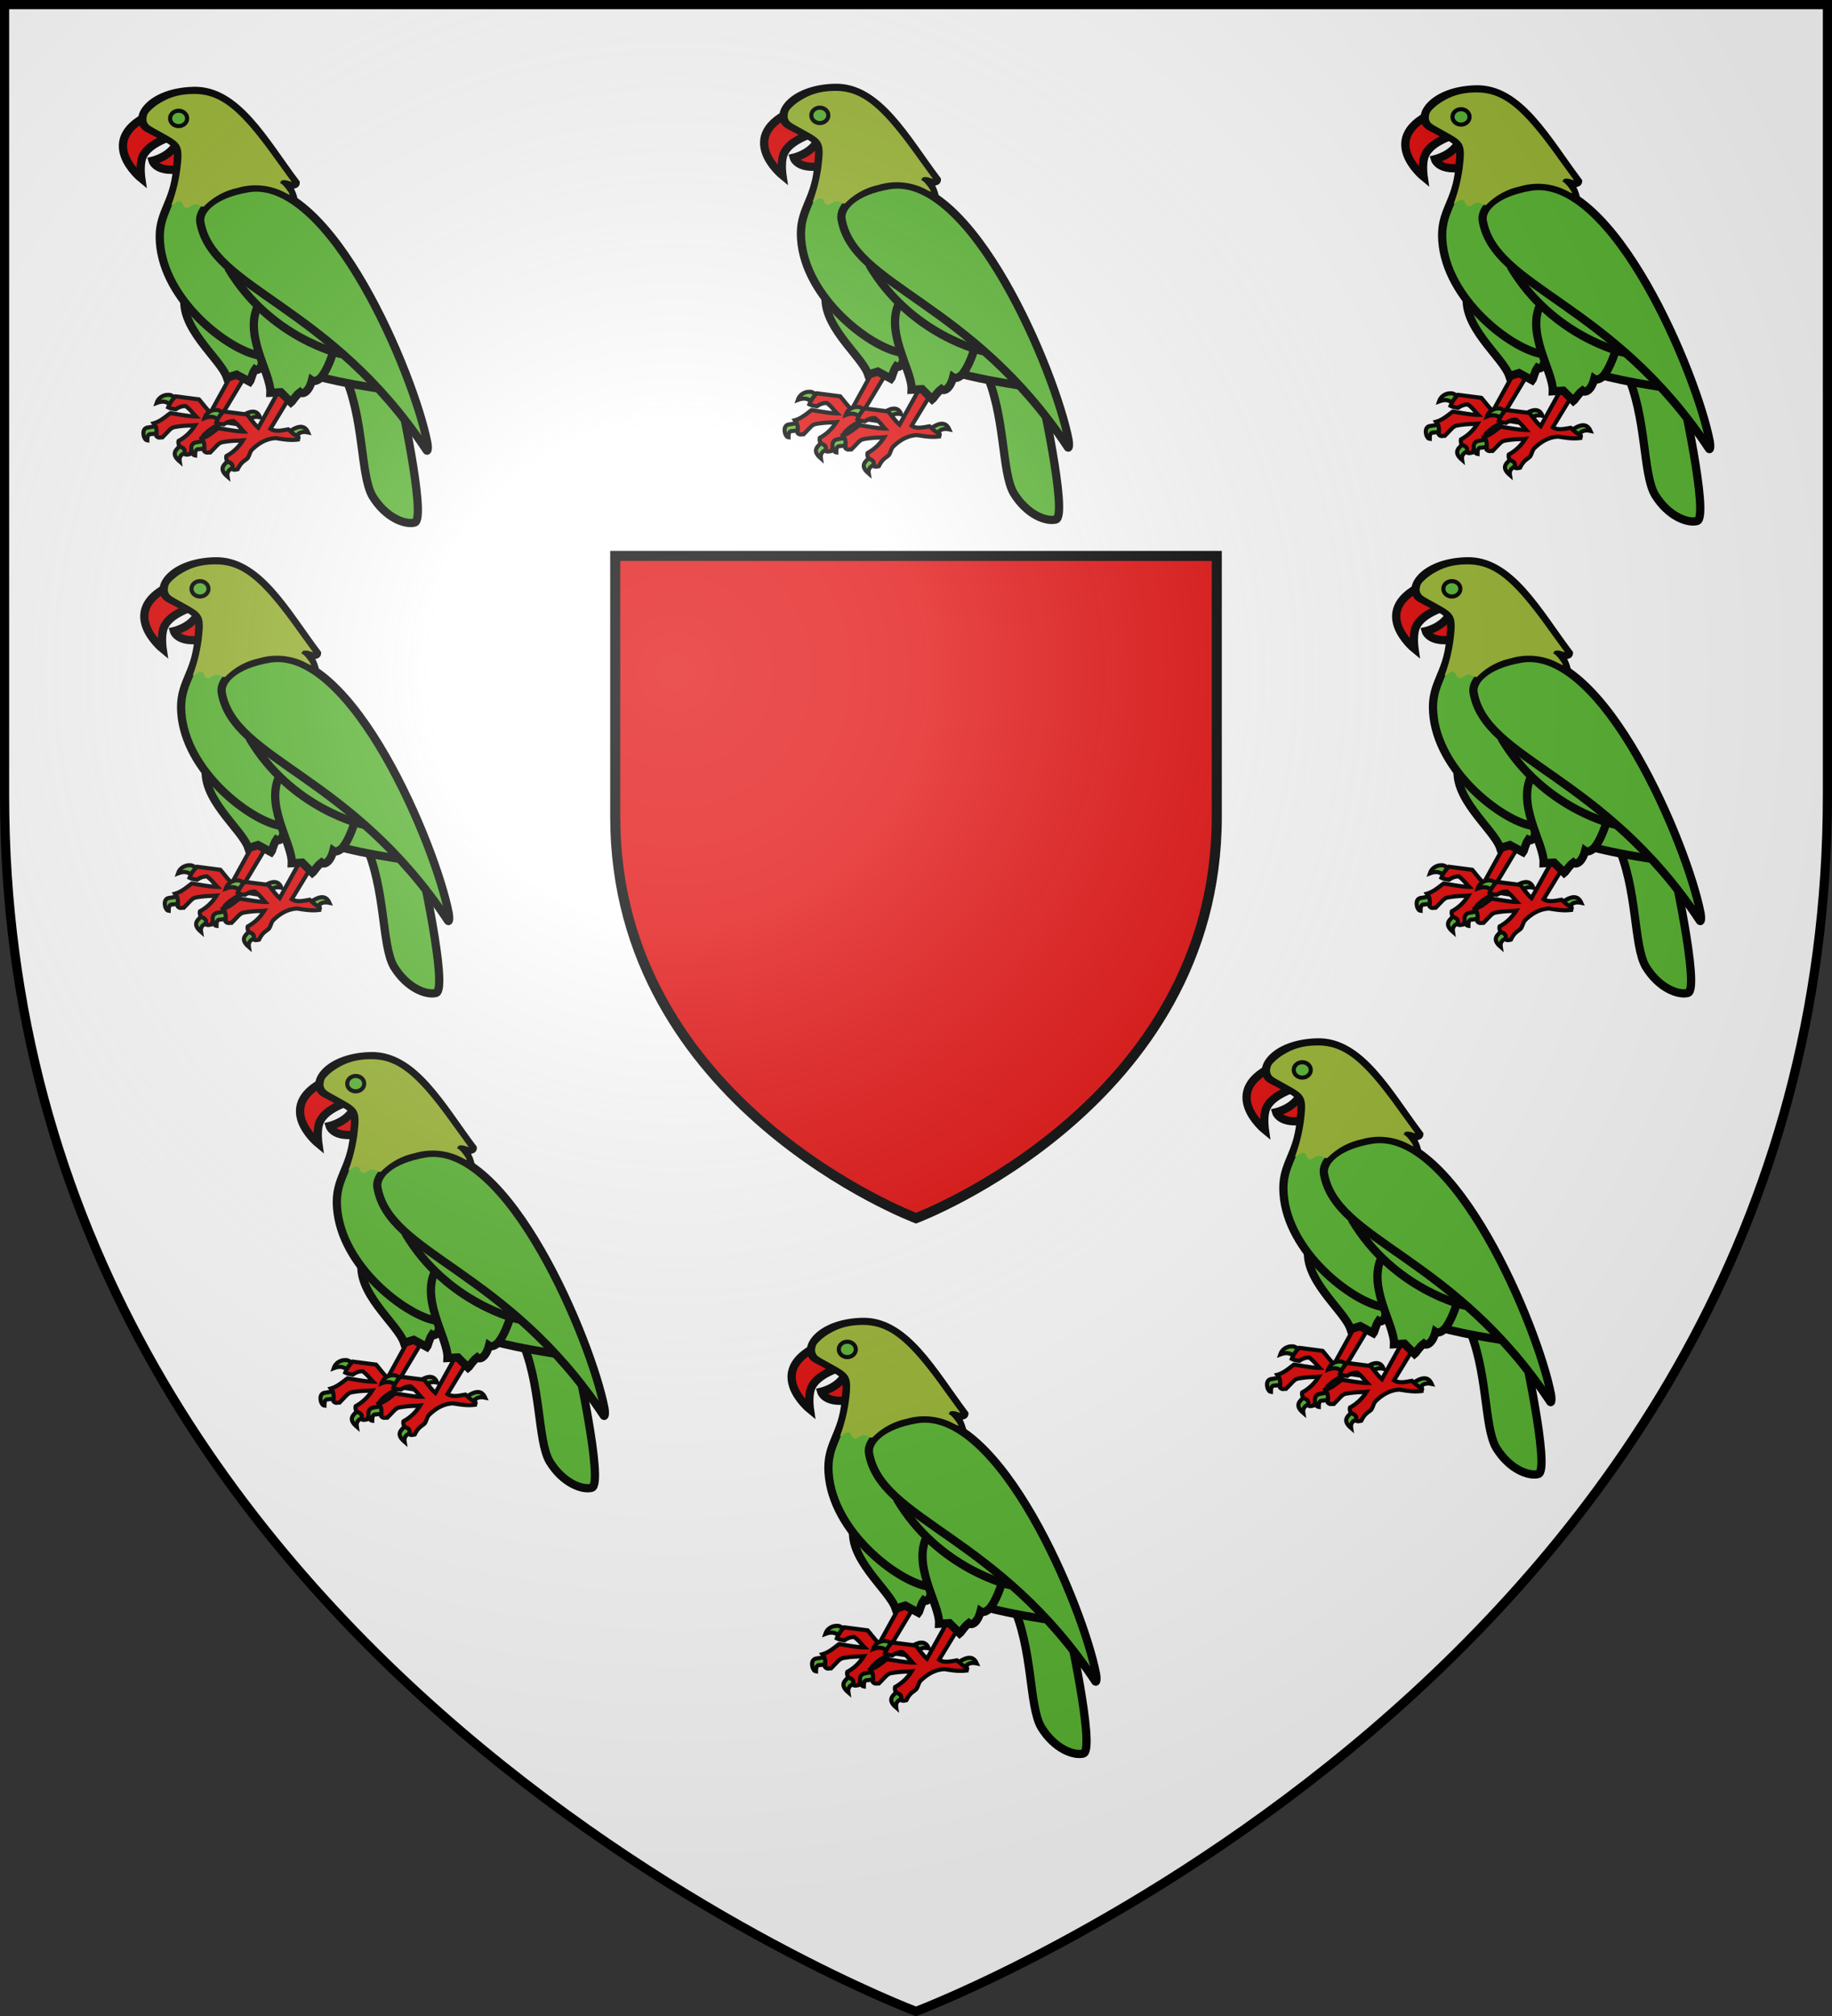 <svg xmlns="http://www.w3.org/2000/svg" xmlns:xlink="http://www.w3.org/1999/xlink" width="600" height="660" fill="#fff" stroke="#000"><rect width="100%" height="100%" fill="#333333" stroke="none"/><radialGradient id="c" cx="221" cy="226" r="300" gradientTransform="matrix(1.35 0 0 1.35 -77 -85)" gradientUnits="userSpaceOnUse"><stop offset="0" stop-color="#fff" stop-opacity=".3"/><stop offset=".2" stop-color="#fff" stop-opacity=".25"/><stop offset=".6" stop-color="#666" stop-opacity=".13"/><stop offset="1" stop-opacity=".13"/></radialGradient><path id="a" d="M300 658.5S1.5 546.1 1.5 260.3V1.5h597v258.8c0 285.8-298.5 398.2-298.5 398.2Z"/><use xlink:href="#a" fill="#e20909" stroke-width="10" transform="matrix(.33 0 0 .33 201 181.5)"/><g stroke-width="3"><g id="b" fill="#5ab532" transform="matrix(.9 0 0 .9 30 15)"><g stroke-width="1.5"><path d="m258.6 139.7-.5-2.7-4.7.8c-1.1.4-1.5 1.5-1 3.3.3.6.5 1.2 1.2 1.3 0-2.6 1-2.2 1.7-2.3l3.3-.4Zm6.1-12.3-1.6 2-2.5-.8c-.8-.4-2-.4-3.6.2 1-3 4.5-3.4 5.6-2.6l2.2 1.1Zm3.9 19.1c1.6-.7-.4-4.5-2.4-2.7-2 1.9-4.3 3.3-.8 6.3-.4-2.5 1.5-3 3.1-3.6Zm19-12.6c3.5-2.6 6-2.6 7 .1-2.3-.5-3.6.3-4.3 1.7"/><path fill="#e20909" d="m293.9 111.2-5-1.2-12.3 22.3c-1.4-1.2-2.8-3.2-4.2-4.8l-8.5-1.1a11 11 0 0 0-2.7 4c1 .5 1.9.6 2.8.7a6 6 0 0 1 3.5-1.2c1.9 1.4 2.6 2.6 3.8 3.8-2.4 0-5.4-.6-9.3-1.2-1.8 1.3-3.6 3-6.1 3.7l.7 1c.5 1.2.4 2.4.3 3.6.8 1 1.6.4 2.2.5 3-3 3-3.5 4.8-3.8 3.6-.6 5-.4 7.1-.6a16 16 0 0 1-6 5.7c-.2.6 0 1.3.3 2 2.6.9 1.7 1.8 2 2.8.3.3 1 .2 1.8 0 1.3-2.7 2.4-2.9 3.6-4 .8-1.2.8-2.4 1.7-3.2 2.9-2.8 5.8-4 8.6-4.2 3.6.6 5.6.9 8 .6 0-.4.5-.4 0-1.3-1 0-2.3-1.5-3.5-2.4-2.3.4-4.7 1-6.5-.2l12.9-21.5Z"/><path d="m276 145.2-.5-2.7s-4 .5-4.7.8c-1 .4-1.5 1.5-1 3.3.3.6.5 1.2 1.2 1.3 0-2.7 1-2.2 1.7-2.3.8-.2 3.3-.4 3.3-.4Zm6.2-12.4-1.7 2.2-2.4-.9c-.9-.4-2.1-.4-3.7.2 1-3 4.5-3.4 5.6-2.6l2.2 1.1Zm3.7 19.2c1.7-.7-.3-4.5-2.3-2.7-2 1.9-4.3 3.3-.8 6.3-.4-2.5 1.5-3 3.1-3.6Zm19-12.5c3.7-2.7 6-2.7 7.2 0-2.4-.5-3.7.3-4.4 1.7"/><path fill="#e20909" d="m311.3 116.8-5-1.2-12.3 22.2c-1.4-1.2-2.8-3.2-4.1-4.8l-8.6-1.1a11 11 0 0 0-2.6 4c.8.5 1.8.6 2.7.7a6 6 0 0 1 3.6-1.2c1.8 1.4 2.6 2.6 3.7 3.8-2.3 0-5.3-.6-9.3-1.2-1.8 1.3-3.6 3-6 3.7l.6 1c.5 1.2.4 2.4.3 3.6.8.9 1.6.4 2.2.5 3-3 3-3.5 4.8-3.8 3.7-.6 5-.4 7.1-.6a16 16 0 0 1-6 5.7c-.2.6 0 1.3.3 2 2.6.9 1.7 1.8 2 2.8.3.3 1 .2 1.8 0 1.3-2.7 2.4-2.9 3.6-4 .8-1.2.8-2.4 1.7-3.2 2.9-2.8 5.8-4 8.6-4.1 3.6.6 5.6.8 8 .5 0-.4.5-.4 0-1.3-1 0-2.3-1.4-3.5-2.4-2.3.4-4.7 1-6.5-.2l13-21.4Z"/></g><path fill="#e20909" d="M256 23.3c-22.3 9.4-4.6 23.8-4.6 23.8s-.6-4.1.2-7c1.2-4.4 6.9-7.2 13.6-9.2m-.4 2c-1.7 6.1-9.3 7.8-9.3 7.8s1.7 5.8 14.3 2"/><path d="M325 117.8c7.7 16.5 6 37.2 10.6 45 4.8 7.8 11.8 10.4 15.3 9.5 4.6-1.3-6-48.8-6-48.8M267.4 89c-2.8 12.2 12.9 23.6 15.2 30.6l3.5-1.1 4.8 2.6c.4-.5.8-2.9 1.9-4.5 1.5.8 3-1.2 2.6-5.1 1.1.4 2.7-1 3.2-2.9 1-4 .5-10.5.5-10.5-8.2-.2-31.7-9-31.7-9Z"/><path d="M253.7 28.8c-5.4-3 .6-13 16.5-13.5 16-.6 26.1 18.5 37.4 33.5 0 0 0 1.6-5.3-.6 15.1 7.2-8.2 63.3-8.2 63.3-11-2-34.4-19.8-35.9-41.2-.8-10.7 5.1-13.7 6.2-26.2 1-10.8.6-9.2-10.7-15.3ZM312 118s6.9 3 33.6 6.7l-22.5-19.8L312 118Z"/><path d="M294.7 92c-7 11 4 25.8 3.7 33.1l3.8-.2 3.7 3.7c.5-.4 1.7-2.5 3.3-3.7 1.2 1 3.3-.4 4.3-4.3 1 .7 3-.3 4-2 2.5-3.5 4.2-9.8 4.2-9.8-7.7-2.3-27-16.7-27-16.7Z"/><path d="M283 79.6c15.2 25.8 41.4 31.5 41.4 31.5l-13.5-19-28-12.5Z"/><path d="M290.2 50.7c-13 2.2-18 8.2-17.3 12.3 4.2 24.7 47 29.6 82.4 83.1.2.3.6-.4.2-2.8-4.7-24.2-35.1-97.7-65.3-92.6Z"/><path fill="#9ab532" stroke="none" d="M262.3 57c1.6-4.3 2.7-8.7 3.3-13.1 1-8.3.6-9.4-5.4-12.7-6.7-3.8-6.7-3.3-6.8-6 0-1.6.5-2.2 3.3-4.4 4-3 8.2-4.4 14-4.4 9.6 0 16.7 5.8 29.6 23.9l5.8 8c0 .2-1.3-.4-2.1-.5-1.6-.3-3.3.8-1.8 1.2.7.1 3.2 3.4 3.2 4 0 .3-2-1-3.8-1.7a23 23 0 0 0-15.2-.7 24 24 0 0 0-12.2 6.7c-1 .4-2-.9-3.2-.8-1 0-2.2 1.4-3.2 1.3-1.2 0-1.3-2.2-2.2-2.3-1.2-.3-3 1.5-3.3 1.4Z"/><ellipse cx="265" cy="25.3" stroke-width="1.5" rx="3.1" ry="2.8"/></g><use xlink:href="#b" x="-210" y="1"/><use xlink:href="#b" x="210" y=".5"/><use xlink:href="#b" x="-203" y="155"/><use xlink:href="#b" x="207" y="155"/><use xlink:href="#b" x="-152" y="317"/><use xlink:href="#b" x="158" y="312.5"/><use xlink:href="#b" x="9" y="404"/><use xlink:href="#a" fill="url(#c)"/></g></svg>